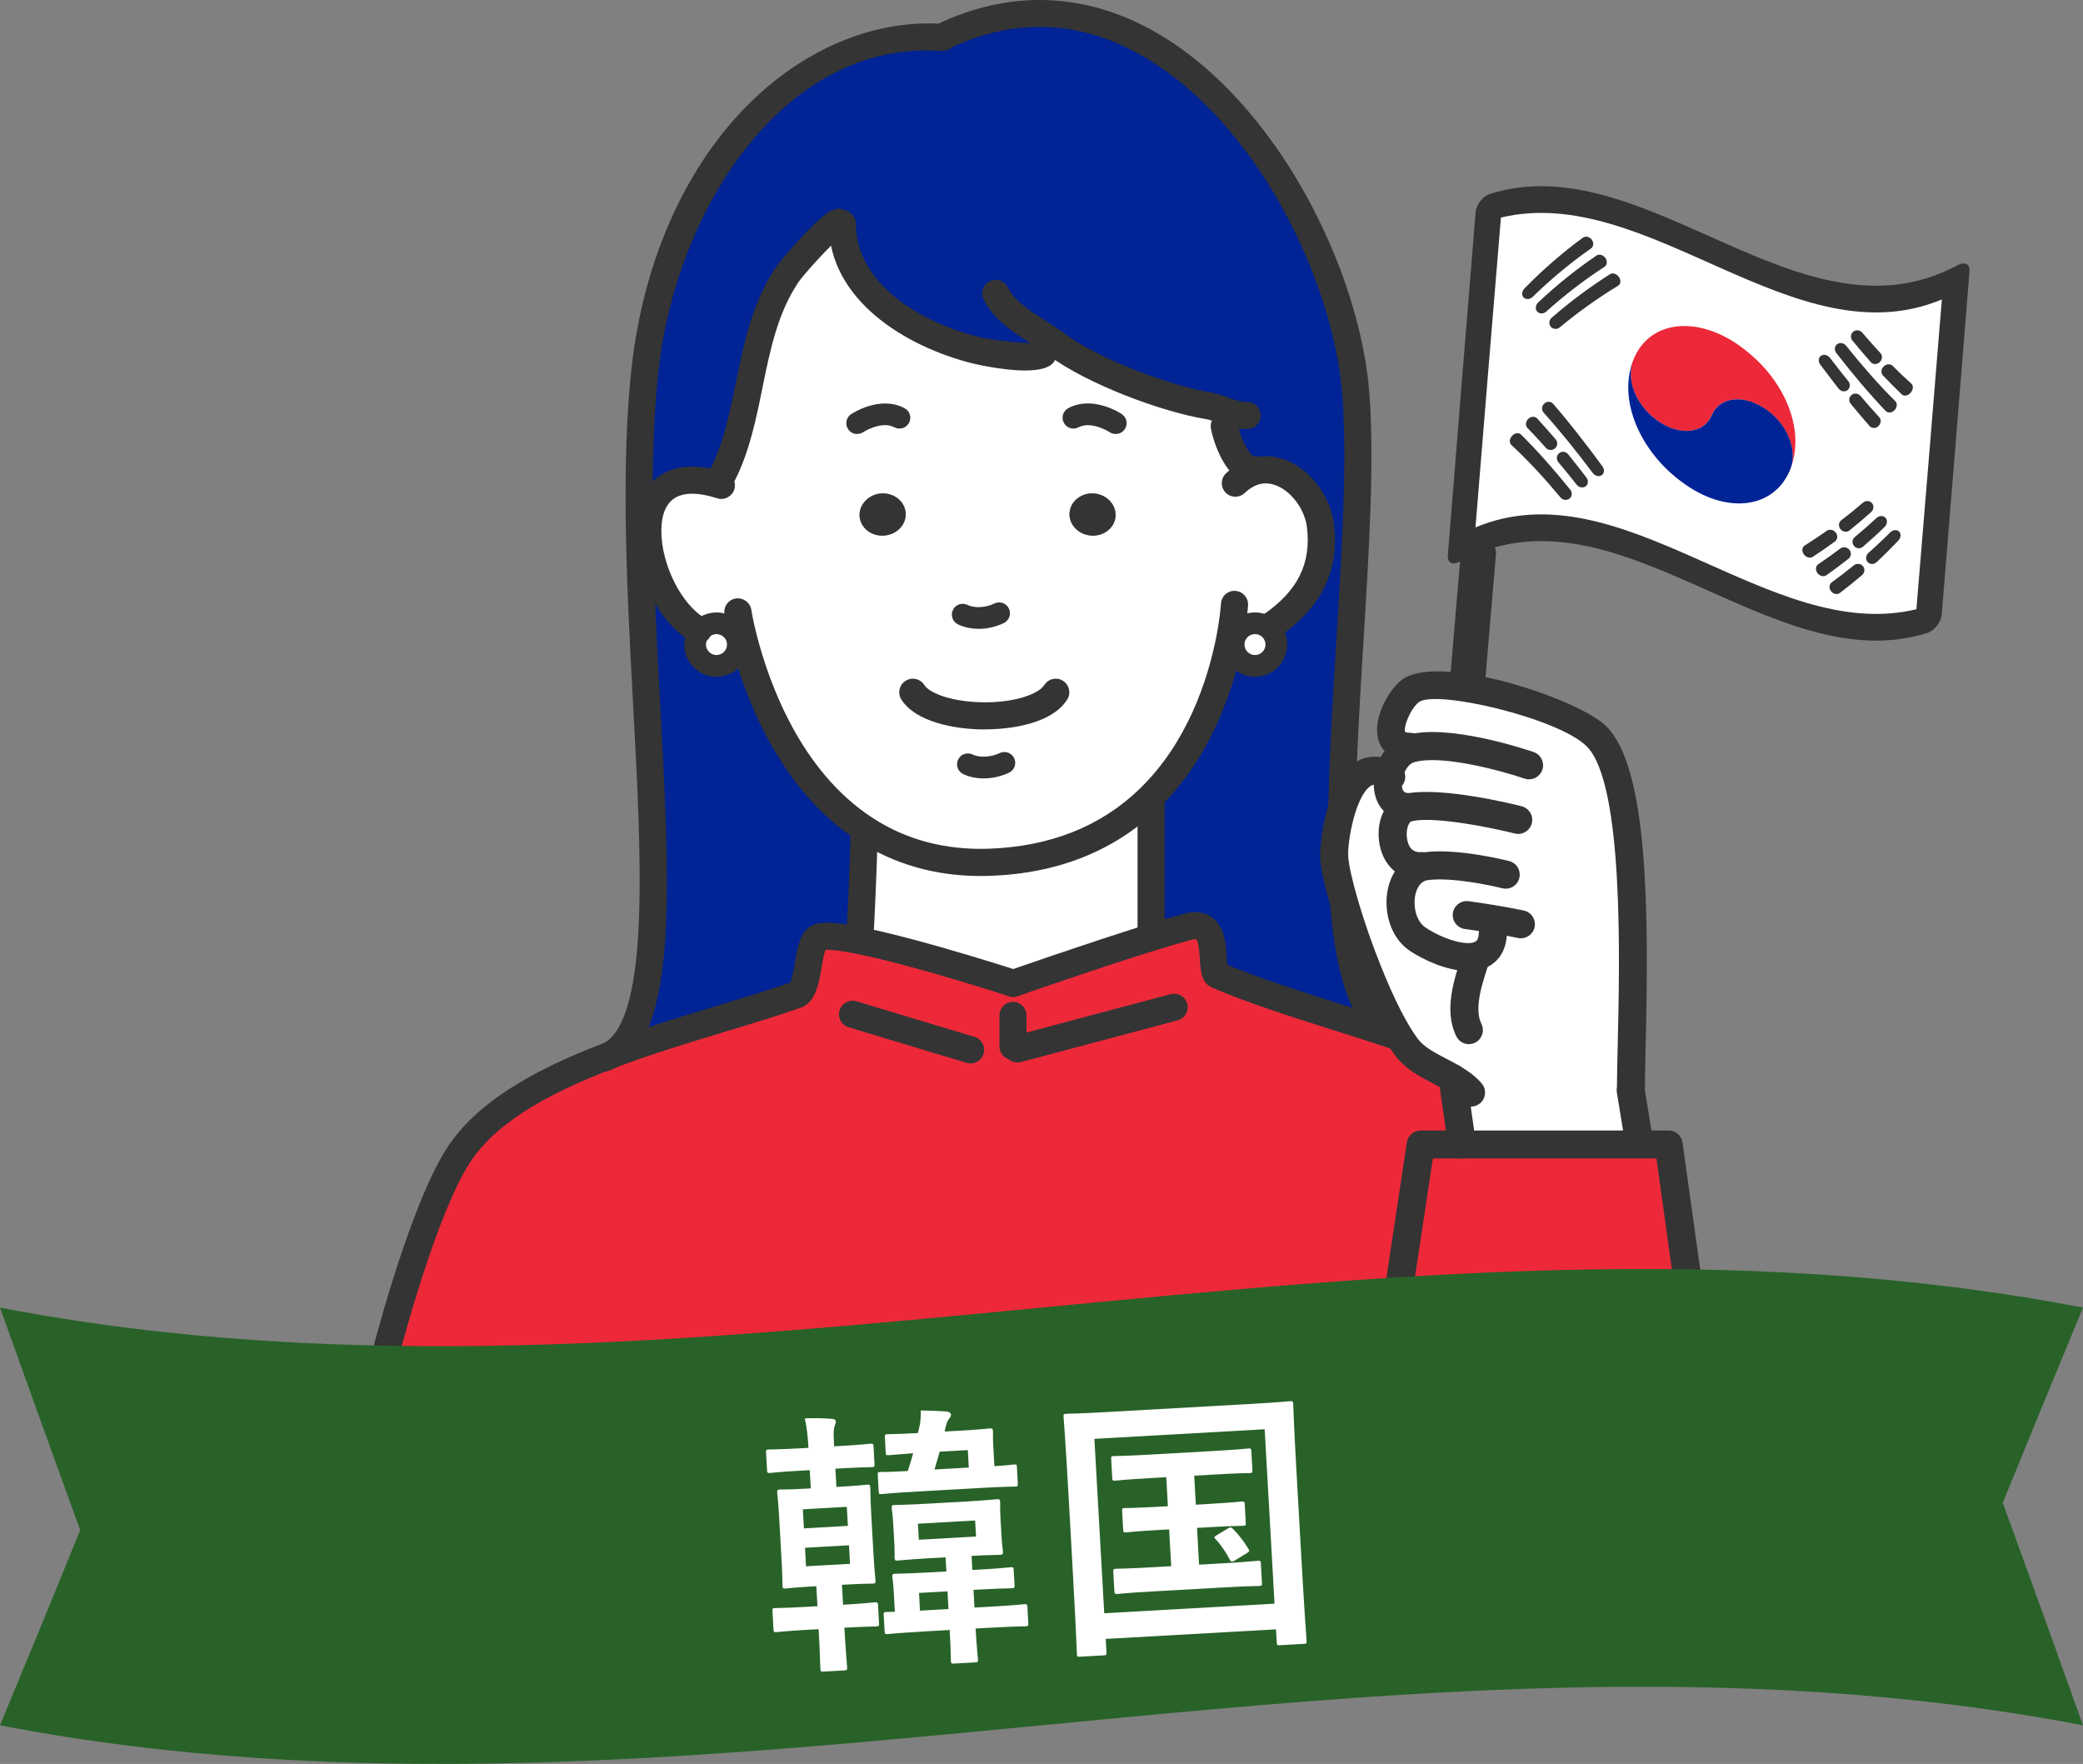 <?xml version="1.0" encoding="UTF-8"?>
<svg id="_レイヤー_2" data-name="レイヤー 2" xmlns="http://www.w3.org/2000/svg" viewBox="0 0 384.59 325.66">
  <rect x="0" y="0" width="384.59" height="325.66" fill="#808080" stroke="none"/>
  <defs>
    <style>
      .cls-1 {
        fill: #343434;
      }

      .cls-1, .cls-2, .cls-3, .cls-4, .cls-5, .cls-6 {
        stroke-width: 0px;
      }

      .cls-2 {
        fill: #286228;
      }

      .cls-3 {
        fill: #231815;
      }

      .cls-4 {
        fill: #fff;
      }

      .cls-5 {
        fill: #ed2939;
      }

      .cls-6 {
        fill: #002395;
      }
    </style>
  </defs>
  <g id="_デザイン2" data-name="デザイン2">
    <g>
      <rect class="cls-1" x="266.51" y="98.66" width="6.49" height="82.19" rx="3.24" ry="3.24" transform="translate(12.82 -22.37) rotate(4.86)"/>
      <g>
        <g>
          <g>
            <path class="cls-4" d="m127.76,88.65l5.73-1.16c5.65-11.3,4.43-25.65,11.8-36.73.96-1.44,6.97-8.25,9.1-9.52l1.14.08c0,12.78,13.58,20.58,24.64,23.34,1.5.38,11.76,1.9,12.32.78l1.14-2.87c.52.34,1.02.68,1.48,1.04,6.43,4.81,19.88,9.96,27.81,11.26,1.28.22,2.42.68,3.59,1.08l-.48,2.72c.9,4.43,3.53,8.5,5.41,8.05l.12.32c5.69-1.78,11.44,4.05,12.2,9.86,1.12,8.62-2.85,14.33-9.08,18.59l-1.44-.14c-.48-.2-1-.3-1.54-.3-1.9,0-3.51,1.34-3.87,3.15l-.82-.16c-1.5,7.55-5.31,20.18-14.95,29.45-6.65,6.41-16.07,11.22-29.41,11.68-9.38.32-16.93-2.16-23-6.13-14.19-9.28-20.18-26.65-22.36-35.14l-1.14.3c-.36-1.8-1.96-3.15-3.87-3.15-1.22,0-2.32.56-3.05,1.42l-.32-.18c-5.39-3.13-9.32-11.52-9.32-18.25,0-5.21,2.34-9.42,8.15-9.42Zm78.2,6.73c.2-2.12-1.54-4.05-3.89-4.27-2.34-.2-4.39,1.36-4.59,3.51-.2,2.12,1.54,4.05,3.89,4.25,2.34.22,4.39-1.34,4.59-3.49Zm-42.64,3.49c2.34-.2,4.09-2.12,3.89-4.25-.2-2.14-2.26-3.71-4.61-3.51-2.32.22-4.07,2.14-3.89,4.27.2,2.14,2.26,3.71,4.61,3.49Z"/>
            <path class="cls-4" d="m233.25,115.38c1.4.6,2.4,2,2.4,3.63,0,2.18-1.76,3.95-3.95,3.95s-3.95-1.76-3.95-3.95c0-.26.02-.54.08-.78.36-1.8,1.96-3.15,3.87-3.15.54,0,1.06.1,1.54.3Z"/>
            <path class="cls-4" d="m212.53,148.03v25.03c-11.12,3.45-25.51,8.5-25.51,8.5v-.04s-25.07-8.13-33.6-8.66l5.37-.34s.72-13.64.72-19.23l.14-.22c6.07,3.97,13.62,6.45,23,6.13,13.34-.46,22.76-5.27,29.41-11.68l.46.52Z"/>
            <path class="cls-1" d="m202.07,91.11c2.34.22,4.09,2.14,3.89,4.27-.2,2.14-2.24,3.71-4.59,3.49-2.34-.2-4.09-2.12-3.89-4.25.2-2.14,2.24-3.71,4.59-3.51Z"/>
            <path class="cls-1" d="m167.21,94.62c.2,2.12-1.54,4.05-3.89,4.25-2.34.22-4.41-1.34-4.61-3.49-.18-2.12,1.56-4.05,3.89-4.27,2.34-.2,4.41,1.36,4.61,3.51Z"/>
            <g>
              <path class="cls-5" d="m112.81,194.74s.04-.02.06-.02c11.8-4.45,24.6-7.69,34.1-11.04,2.66-.94,1.84-9.64,4.13-10.62.48-.2,1.26-.24,2.32-.2,8.54.52,33.6,8.66,33.6,8.66v.04s14.39-5.05,25.51-8.5c2.46-.76,4.77-1.44,6.71-1.96,6.57-1.76,3.75,8.17,5.57,8.96,8.86,3.79,19.68,6.87,30.09,10.3,15.57,5.11,30.25,10.98,36.27,21.18,4.33,7.33,8.58,24.04,12.38,38.61H71.14c3.83-14.43,9.02-30.15,13.72-37.19,5.45-8.11,16.19-13.76,27.95-18.21Z"/>
              <path class="cls-6" d="m154.39,41.24c-2.12,1.26-8.13,8.07-9.1,9.52-7.37,11.08-6.15,25.43-11.8,36.73l-5.73,1.16c-5.81,0-8.15,4.21-8.15,9.42l-1.54.04c-.18-10.48.02-20.64,1.02-29.81,4.35-39.87,30.52-63.17,54.94-61.37v-.14c40.97-19.7,73.83,32.8,76.32,66.14,2.6,34.86-10.2,102.21,4.81,116.69l-.24.74c-10.42-3.43-21.24-6.51-30.09-10.3-1.82-.78,1-10.72-5.57-8.96-1.94.52-4.25,1.2-6.71,1.96v-25.03l-.46-.52c9.64-9.28,13.44-21.9,14.95-29.45l.82.16c-.06.24-.08.52-.08.78,0,2.18,1.76,3.95,3.95,3.95s3.95-1.76,3.95-3.95c0-1.62-1-3.03-2.4-3.63l1.44.14c6.23-4.27,10.2-9.98,9.08-18.59-.76-5.81-6.51-11.64-12.2-9.86l-.12-.32c-1.88.44-4.51-3.63-5.41-8.05l.48-2.72c-1.16-.4-2.3-.86-3.59-1.08-7.93-1.3-21.38-6.45-27.81-11.26-.46-.36-.96-.7-1.48-1.04l-1.14,2.87c-.56,1.12-10.82-.4-12.32-.78-11.06-2.77-24.64-10.56-24.64-23.34l-1.14-.08Z"/>
              <path class="cls-6" d="m159.66,153.06l-.14.22c0,5.59-.72,19.23-.72,19.23l-5.37.34c-1.06-.04-1.84,0-2.32.2-2.28.98-1.46,9.68-4.13,10.62-9.5,3.35-22.3,6.59-34.1,11.04,12.94-7.87,5.93-54.7,5.19-96.62l1.54-.04c0,6.73,3.93,15.13,9.32,18.25l.32.18c-.56.68-.9,1.56-.9,2.5,0,2.18,1.76,3.95,3.95,3.95s3.95-1.76,3.95-3.95c0-.26-.02-.54-.08-.78l1.14-.3c2.18,8.5,8.17,25.87,22.36,35.14Z"/>
            </g>
            <path class="cls-4" d="m136.15,118.22c.06.24.08.52.08.78,0,2.18-1.76,3.95-3.95,3.95s-3.95-1.76-3.95-3.95c0-.94.34-1.82.9-2.5.72-.86,1.82-1.42,3.05-1.42,1.9,0,3.51,1.34,3.87,3.15Z"/>
          </g>
          <g>
            <path class="cls-1" d="m181.06,161.73c-8.44,0-16.09-2.21-22.77-6.57-14.65-9.58-20.96-27.05-23.42-36.62-.8-3.14-1.1-5.12-1.11-5.21-.2-1.37.74-2.64,2.11-2.84,1.35-.19,2.64.74,2.85,2.11,0,.02.28,1.84,1.01,4.69,2.28,8.86,8.07,25.02,21.31,33.67,6.23,4.08,13.5,6.01,21.54,5.73,11.27-.39,20.61-4.09,27.76-10.98,8.82-8.49,12.61-19.99,14.23-28.14.71-3.67.86-6.1.86-6.12.08-1.38,1.23-2.45,2.64-2.36,1.38.08,2.44,1.26,2.36,2.64,0,.11-.16,2.76-.94,6.81-1.76,8.86-5.91,21.39-15.67,30.78-8.07,7.78-18.53,11.95-31.07,12.38-.57.02-1.13.03-1.69.03Z"/>
            <path class="cls-1" d="m128.92,118.82c-.43,0-.86-.11-1.25-.34-6.61-3.83-10.57-13.39-10.57-20.42s4.09-11.92,10.66-11.92c1.87,0,3.96.36,6.19,1.08,1.32.42,2.04,1.83,1.62,3.15-.42,1.31-1.83,2.05-3.15,1.62-1.74-.56-3.31-.84-4.66-.84-3.75,0-5.65,2.33-5.65,6.91,0,6.18,3.7,13.55,8.07,16.09,1.2.69,1.6,2.22.91,3.42-.46.8-1.31,1.25-2.17,1.25Z"/>
            <path class="cls-1" d="m234.7,118.02c-.8,0-1.58-.38-2.07-1.09-.78-1.14-.49-2.7.65-3.48,6.34-4.34,8.88-9.49,8.01-16.21-.36-2.71-2.14-5.52-4.45-6.99-1.06-.68-2.71-1.36-4.52-.8-.86.28-1.69.79-2.51,1.57-1,.95-2.59.91-3.54-.1-.95-1-.91-2.59.1-3.54,1.36-1.29,2.85-2.2,4.44-2.71,2.86-.9,5.96-.42,8.73,1.35,3.54,2.26,6.18,6.41,6.72,10.57,1.13,8.67-2.19,15.53-10.14,20.99-.43.3-.93.44-1.41.44Z"/>
            <path class="cls-1" d="m180.69,116.09c-1.36,0-2.68-.27-3.81-.81-1-.48-1.42-1.68-.94-2.67.48-1,1.68-1.42,2.67-.94,1.32.64,3.37.54,4.98-.25,1-.49,2.19-.07,2.68.92.49.99.07,2.19-.92,2.68-1.46.71-3.1,1.08-4.67,1.08Z"/>
            <path class="cls-1" d="m181.61,143.71c-1.36,0-2.67-.27-3.78-.8-1-.48-1.41-1.68-.93-2.68.48-1,1.68-1.41,2.68-.93,1.29.62,3.34.51,5-.27,1-.47,2.2-.05,2.67.95.48,1,.05,2.2-.95,2.67-1.48.7-3.12,1.06-4.69,1.06Z"/>
            <path class="cls-1" d="m181.85,134.67h-.02c-5.75,0-12.81-1.45-15.4-5.51-.75-1.17-.41-2.71.76-3.46,1.17-.75,2.72-.41,3.46.76.99,1.55,5.25,3.19,11.19,3.2h.02c5.85,0,9.94-1.61,10.96-3.2.75-1.17,2.3-1.51,3.46-.76,1.16.75,1.5,2.3.76,3.46-3.27,5.1-12.42,5.5-15.18,5.5Z"/>
            <path class="cls-1" d="m231.16,89.28c-.67,0-1.49-.17-2.38-.75-2.61-1.67-4.49-5.9-5.19-9.35-.28-1.36.6-2.68,1.95-2.95,1.38-.28,2.68.6,2.95,1.95.64,3.12,2.13,5.48,2.87,6.05,1.15-.08,2.25.75,2.52,1.93.32,1.35-.52,2.69-1.87,3.01-.24.06-.53.1-.86.1Z"/>
            <path class="cls-1" d="m212.53,175.58c-1.38,0-2.5-1.1-2.5-2.48v-25.06c0-1.38,1.12-2.5,2.5-2.5s2.5,1.12,2.5,2.5v25.03c0,1.38-1.12,2.52-2.5,2.52Z"/>
            <path class="cls-1" d="m158.8,175.02s-.09,0-.13,0c-1.38-.07-2.44-1.25-2.37-2.63,0-.14.72-13.64.72-19.1,0-1.38,1.12-2.5,2.5-2.5s2.5,1.12,2.5,2.5c0,5.59-.69,18.81-.72,19.37-.07,1.34-1.18,2.37-2.5,2.37Z"/>
            <path class="cls-1" d="m231.71,124.95c-3.28,0-5.95-2.67-5.95-5.95,0-.47.05-.9.14-1.27.53-2.66,2.98-4.66,5.81-4.66.82,0,1.59.15,2.32.46h.01c2.2.95,3.62,3.09,3.62,5.47,0,3.28-2.67,5.95-5.95,5.95Zm0-7.88c-.92,0-1.72.65-1.9,1.53-.02.1-.04.18-.04.39,0,1.07.87,1.94,1.94,1.94s1.94-.87,1.94-1.94c0-.76-.48-1.48-1.18-1.78-.23-.1-.48-.14-.76-.14Z"/>
            <path class="cls-1" d="m132.29,124.95c-3.28,0-5.95-2.67-5.95-5.95,0-1.37.48-2.72,1.36-3.78,1.15-1.37,2.82-2.15,4.59-2.15,2.81,0,5.25,1.98,5.82,4.71.08.36.13.77.13,1.22,0,3.28-2.67,5.95-5.95,5.95Zm0-7.88c-.58,0-1.13.26-1.51.7-.28.34-.43.77-.43,1.22,0,1.07.87,1.94,1.94,1.94s1.94-.87,1.94-1.94c0-.21-.02-.29-.02-.29,0-.02-.02-.08-.02-.1-.18-.89-.98-1.53-1.9-1.53Z"/>
            <path class="cls-1" d="m206,80.13c-.38,0-.77-.11-1.11-.34h0s-3.37-2.16-5.76-.9c-.98.52-2.19.15-2.71-.83-.52-.98-.15-2.19.83-2.71,4.56-2.42,9.66.96,9.88,1.11.92.62,1.16,1.86.54,2.78-.39.57-1.02.88-1.66.88Z"/>
            <path class="cls-1" d="m158.26,80.13c-.65,0-1.28-.31-1.67-.89-.61-.92-.37-2.16.54-2.77.22-.14,5.34-3.53,9.88-1.11.98.52,1.35,1.74.82,2.71-.52.98-1.74,1.34-2.71.82-2.37-1.27-5.73.88-5.76.9-.34.23-.72.33-1.11.33Z"/>
            <path class="cls-1" d="m303.56,252.64c-1.11,0-2.13-.75-2.42-1.87l-.52-1.99c-3.58-13.72-7.64-29.28-11.6-35.98-5.81-9.87-21.06-15.53-34.89-20.07-2.71-.89-5.45-1.76-8.18-2.62-7.95-2.52-15.47-4.91-22.12-7.75-2.04-.87-2.18-3.13-2.31-5.3-.06-.97-.2-3.24-.67-3.65,0,0-.03-.01-.17-.01-.15,0-.4.02-.79.13-1.92.52-4.19,1.19-6.62,1.94-10.95,3.39-25.27,8.42-25.42,8.47-1.3.45-2.73-.23-3.19-1.53-.46-1.31.23-2.74,1.53-3.19.14-.05,14.56-5.1,25.59-8.53,2.5-.77,4.83-1.46,6.81-1.99,2.06-.55,3.8-.33,5.18.66,2.39,1.72,2.59,5.01,2.74,7.41.03.41.06.95.1,1.35,6.24,2.6,13.34,4.85,20.85,7.23,2.74.87,5.5,1.74,8.23,2.64,14.7,4.82,30.94,10.92,37.64,22.29,4.31,7.3,8.28,22.53,12.13,37.26l.52,1.99c.35,1.34-.45,2.71-1.79,3.06-.21.06-.43.08-.64.08Z"/>
            <path class="cls-1" d="m71.14,252.64c-.21,0-.43-.03-.64-.08-1.34-.35-2.13-1.73-1.78-3.06,2.23-8.43,8.08-29,14.06-37.94,5-7.45,14.26-13.53,29.15-19.16,1.29-.5,2.74.16,3.23,1.46.49,1.29-.16,2.74-1.46,3.23-13.87,5.24-22.37,10.73-26.76,17.27-3.86,5.76-8.86,19.38-13.38,36.43-.3,1.12-1.31,1.86-2.42,1.86Z"/>
            <path class="cls-1" d="m112.87,197.22c-1.01,0-1.97-.62-2.34-1.62-.49-1.29.17-2.74,1.46-3.23,6.89-2.6,13.94-4.74,20.77-6.8,4.74-1.44,9.21-2.79,13.11-4.16.37-.66.7-2.58.9-3.75.52-3.03,1-5.89,3.35-6.9.83-.35,1.83-.46,3.41-.4,8.81.54,33.25,8.44,34.28,8.78,1.31.43,2.04,1.84,1.61,3.16-.43,1.31-1.85,2.03-3.16,1.61-.25-.08-24.86-8.04-32.98-8.54-.41-.02-.7-.01-.89,0-.27.72-.52,2.2-.68,3.14-.55,3.23-1.12,6.56-3.89,7.54-4.07,1.43-8.7,2.84-13.6,4.32-6.74,2.04-13.72,4.16-20.46,6.7-.29.11-.59.16-.88.16Z"/>
            <path class="cls-1" d="m187.03,195.68c-1.38,0-2.5-1.12-2.5-2.5v-5.71c0-1.38,1.12-2.5,2.5-2.5s2.5,1.12,2.5,2.5v5.71c0,1.38-1.12,2.5-2.5,2.5Z"/>
            <path class="cls-1" d="m189.26,68.4c-4.35,0-9.62-1.29-9.7-1.31-12.24-3.06-26.53-11.64-26.53-25.77,0-1.38,1.12-2.5,2.5-2.5s2.5,1.12,2.5,2.5c0,11.24,12.25,18.29,22.75,20.91,1.56.4,8.45,1.31,10.38,1.09.72-.45,1.65-.53,2.46-.12,1.24.62,1.74,2.12,1.12,3.36-.7,1.39-2.93,1.84-5.47,1.84Zm1-4.08s0,0,0,0c0,0,0,0,0,0Z"/>
            <path class="cls-1" d="m230.27,79.23c-1.84,0-3.36-.46-4.6-.91l-.64-.23c-.87-.31-1.69-.6-2.51-.74-8-1.31-21.84-6.45-28.89-11.72-.45-.35-.9-.65-1.36-.96-.65-.44-1.3-.85-1.96-1.27-3.18-2.02-6.78-4.3-8.7-8.11-.62-1.24-.12-2.74,1.11-3.36,1.24-.62,2.74-.12,3.36,1.11,1.29,2.57,4.02,4.3,6.9,6.13.7.44,1.39.88,2.05,1.33.56.37,1.11.75,1.63,1.15,6.14,4.59,19.4,9.57,26.68,10.76,1.27.22,2.39.61,3.37.96l.63.22c.91.33,1.87.62,2.93.62,1.38,0,2.5,1.12,2.5,2.5s-1.12,2.5-2.5,2.5Z"/>
            <path class="cls-1" d="m133.49,89.99c-.38,0-.76-.08-1.12-.26-1.24-.62-1.74-2.12-1.12-3.36,2.38-4.76,3.47-10.12,4.63-15.8,1.47-7.21,2.98-14.66,7.33-21.19.92-1.38,7.18-8.67,9.9-10.28,1.35-.87,2.48-.54,3.03-.26,1.23.63,1.72,2.13,1.1,3.37-.36.72-1.03,1.18-1.76,1.32-1.94,1.4-7.17,7.22-8.11,8.63-3.8,5.72-5.16,12.37-6.59,19.41-1.17,5.75-2.38,11.7-5.05,17.04-.44.88-1.32,1.39-2.24,1.39Zm22.26-46.64l-.03.02.03-.02Z"/>
            <path class="cls-1" d="m111.69,197.8c-.98,0-1.91-.58-2.31-1.53-.54-1.27.06-2.74,1.34-3.28.27-.11.54-.24.8-.39.06-.04.13-.07.19-.1,8.25-5.35,6.7-34.33,5.19-62.37-.57-10.51-1.15-21.38-1.34-31.98-.21-11.98.13-21.84,1.04-30.13,2.08-19.1,9.41-36.07,20.62-47.77,10.55-11.02,24.05-16.78,36.99-15.82,1.38.1,2.42,1.3,2.31,2.68-.1,1.38-1.27,2.41-2.68,2.31-28.46-2.16-48.91,28.42-52.27,59.14-.88,8.08-1.21,17.73-1.01,29.5.19,10.51.77,21.33,1.33,31.8,1.81,33.71,3.24,60.33-7.72,67-.08.05-.16.09-.24.13-.41.24-.84.44-1.27.62-.32.13-.65.2-.97.2Z"/>
            <path class="cls-1" d="m255.15,192.11c-.63,0-1.25-.23-1.74-.7-10.54-10.17-8.66-40.84-6.67-73.31,1.04-16.89,2.01-32.85,1.11-45-1.59-21.28-15.78-50.55-36.8-62.7-11.68-6.75-23.77-7.21-35.94-1.37-1.25.6-2.74.07-3.34-1.17-.6-1.25-.07-2.74,1.17-3.34,13.56-6.51,27.6-5.98,40.62,1.54,22.45,12.98,37.6,44.09,39.28,66.67.93,12.48-.05,28.6-1.1,45.67-1.75,28.51-3.72,60.83,5.15,69.4,1,.96,1.02,2.55.06,3.54-.49.51-1.15.77-1.8.77Z"/>
            <path class="cls-1" d="m187.85,196.16c-1.11,0-2.12-.74-2.42-1.86-.36-1.34.44-2.71,1.78-3.06l28.93-7.7c1.33-.35,2.71.44,3.06,1.78.36,1.34-.44,2.71-1.78,3.06l-28.93,7.7c-.22.06-.43.08-.65.08Z"/>
            <path class="cls-1" d="m179.21,196.34c-.24,0-.48-.03-.72-.11l-21.8-6.57c-1.32-.4-2.08-1.8-1.68-3.12.4-1.32,1.79-2.07,3.12-1.68l21.8,6.57c1.32.4,2.08,1.8,1.68,3.12-.33,1.08-1.32,1.78-2.4,1.78Z"/>
          </g>
        </g>
        <g>
          <path class="cls-4" d="m256.89,143.53c-7.67-4.62-10.36,11.29-10.07,15.31.27,3.67,2.9,12.72,6.28,21.07,2.22,5.53,4.74,10.75,7.11,13.88,1.95,2.59,5.49,3.94,8.47,5.66l1.72,12.24h32.71s0-.46,0-.46l-1.55-9.53.04-.58c0-12.6,2.67-55.75-6.34-64.77-4.66-4.66-29.28-12.47-34.46-8.33-2.8,2.24-6.24,10.26,0,10.26l.1.35c-.19.04-.37.12-.56.19-1.7.66-2.98,2.65-3.46,4.7Z"/>
          <polygon class="cls-5" points="256.49 253.49 256.49 253.8 314.38 253.8 314.38 253.49 308.56 211.7 303.11 211.7 270.39 211.7 262.79 211.7 256.49 253.49"/>
          <path class="cls-1" d="m256.02,255.67c1.26,0,2.36-.92,2.56-2.2l5.97-39.59h41.28s5.51,39.56,5.51,39.56c.2,1.42,1.51,2.4,2.92,2.21,1.42-.2,2.41-1.51,2.21-2.92l-5.82-41.79c-.18-1.28-1.27-2.23-2.57-2.23h-45.77c-1.28,0-2.37.94-2.56,2.2l-6.3,41.79c-.21,1.41.76,2.73,2.17,2.95.13.02.26.03.39.03Z"/>
          <path class="cls-1" d="m301.12,203.31c1.43,0,2.59-1.16,2.59-2.59,0-1.9.06-4.5.13-7.58.58-24.48.54-51.24-7.23-59.02-5.16-5.16-31.3-13.8-37.9-8.52-2.57,2.06-5.46,7.47-4.13,11.27.38,1.08,1.7,3.6,5.75,3.6,1.43,0,2.59-1.16,2.59-2.59,0-1.43-1.16-2.59-2.59-2.59-.67,0-.88-.14-.88-.14-.4-.74.85-4.18,2.5-5.5,3-2.41,25.78,2.91,31.01,8.14,6.86,6.86,6.09,39.53,5.72,55.23-.07,3.13-.14,5.77-.14,7.7,0,1.43,1.16,2.59,2.59,2.59Z"/>
          <path class="cls-1" d="m260.33,151.62c1.43,0,2.59-1.16,2.59-2.59,0-1.43-1.16-2.59-2.59-2.59-.59,0-.99-.13-1.19-.37-.28-.36-.46-1.23-.2-2.38.35-1.51,1.23-2.6,1.87-2.86l.25-.09c5.02-1.54,16.43,1.65,20.41,3,1.36.47,2.82-.26,3.29-1.61.46-1.35-.26-2.82-1.61-3.29-1.62-.55-16.01-5.33-23.4-3.11-.2.05-.4.12-.6.19-.01,0-.21.07-.22.08-2.86,1.11-4.48,4.11-5.04,6.53-.58,2.62-.14,5.08,1.21,6.77.85,1.05,2.44,2.31,5.23,2.31Z"/>
          <path class="cls-1" d="m262.24,162.51c.18,0,.36,0,.54-.02,1.43-.09,2.51-1.32,2.43-2.74-.09-1.43-1.28-2.47-2.74-2.43-1.96.17-2.55-1.38-2.71-2.66-.21-1.65.42-2.96.85-3.05.08-.01.2-.03.34-.06,4.55-.82,15.07,1.41,18.72,2.33,1.39.35,2.79-.49,3.15-1.88.35-1.39-.49-2.79-1.88-3.15-1.45-.37-14.41-3.57-21.06-2.38-.14.02-.25.04-.39.07-3.29.65-5.43,4.43-4.87,8.77.56,4.36,3.6,7.19,7.63,7.19Z"/>
          <path class="cls-1" d="m280.8,173.23c1.19,0,2.26-.82,2.53-2.03.31-1.4-.57-2.78-1.97-3.09-.16-.04-4.02-.88-10.19-1.73-1.43-.19-2.73.8-2.92,2.21-.2,1.42.79,2.72,2.21,2.92,5.94.82,9.75,1.65,9.78,1.66.19.04.38.06.56.06Z"/>
          <path class="cls-1" d="m271.07,179.27c1.47,0,2.87-.3,4.08-1.03,1.66-1.02,3.53-3.21,2.98-7.88-.17-1.42-1.45-2.44-2.87-2.27-1.42.17-2.44,1.45-2.27,2.87.08.71.2,2.41-.54,2.86-1.47.9-5.88-.33-9.25-2.58-1.79-1.19-2.35-4.07-1.85-6.16.21-.89.8-2.42,2.32-2.6,4.25-.55,11.32.91,13.69,1.51,1.38.35,2.8-.48,3.15-1.87.35-1.39-.48-2.8-1.87-3.15-.39-.1-9.53-2.42-15.62-1.63-3.32.41-5.84,2.85-6.72,6.55-.92,3.86.17,9.1,4.01,11.66,2.32,1.55,6.78,3.72,10.75,3.72Z"/>
          <path class="cls-1" d="m271.2,192.77c.39,0,.78-.09,1.15-.27,1.28-.64,1.8-2.19,1.17-3.47-1.41-2.83.14-7.48,1.27-10.87l.22-.65c.45-1.36-.29-2.82-1.65-3.27-1.36-.44-2.82.29-3.27,1.65l-.21.64c-1.41,4.25-3.35,10.07-.99,14.81.45.91,1.37,1.44,2.32,1.44Z"/>
          <path class="cls-1" d="m271.6,204.3c.59,0,1.18-.2,1.67-.61,1.09-.92,1.23-2.56.31-3.65-.97-1.15-2.26-2.17-4.06-3.24-.77-.45-1.56-.86-2.36-1.27-2.18-1.14-4.24-2.21-5.36-3.7-1.99-2.64-4.39-7.35-6.77-13.29-3.48-8.6-5.87-17.23-6.1-20.3-.21-2.94,1.4-11.45,4.18-13.16.27-.16.76-.47,1.97.26.11.06.22.12.34.17,1.17.83,2.74.54,3.57-.63.83-1.17.51-2.8-.66-3.63-.2-.14-.43-.29-.71-.43-2.47-1.44-5.03-1.5-7.22-.16-5.62,3.45-6.84,15.25-6.64,17.95.3,4.1,3.08,13.49,6.46,21.86,1.8,4.48,4.55,10.64,7.44,14.47,1.82,2.43,4.51,3.83,7.1,5.18.73.38,1.45.76,2.15,1.16,1.27.74,2.14,1.41,2.71,2.1.51.61,1.24.92,1.98.92Z"/>
          <path class="cls-1" d="m269.92,213.88c.12,0,.24,0,.36-.02,1.42-.2,2.4-1.51,2.2-2.93l-1.72-12.25c-.2-1.42-1.49-2.39-2.92-2.21-1.42.2-2.4,1.51-2.2,2.93l1.72,12.25c.18,1.29,1.29,2.23,2.56,2.23Z"/>
          <path class="cls-1" d="m302.63,213.42c.14,0,.28-.01.42-.03,1.41-.23,2.37-1.56,2.14-2.97l-1.55-9.53c-.23-1.41-1.56-2.38-2.97-2.14-1.41.23-2.37,1.56-2.14,2.97l1.55,9.53c.21,1.27,1.31,2.17,2.55,2.17Z"/>
        </g>
      </g>
      <g>
        <path class="cls-4" d="m356.07,114.32c-28.77,9.29-57.54-28.44-86.3-13.23,1.71-21.1,3.41-42.01,5.12-62.76,28.77-9.29,57.54,28.45,86.3,13.23-1.71,21.1-3.41,42.01-5.12,62.76Z"/>
        <path class="cls-1" d="m356.07,116.77c-.07.03-.14.05-.21.08-28.77,9.06-57.54-28.65-86.3-13.18-.65.35-1.25.44-1.67.24-.42-.2-.62-.7-.57-1.39,1.71-21.28,3.41-42.37,5.12-63.28.05-.68.36-1.43.86-2.09.5-.65,1.14-1.14,1.79-1.35,28.77-9.06,57.54,28.66,86.3,13.18.65-.35,1.25-.44,1.67-.24.42.2.62.7.57,1.39-1.71,21.28-3.41,42.37-5.12,63.28-.11,1.33-1.18,2.85-2.44,3.36Zm-83.65-19.4c27.14-11.37,54.27,21.64,81.41,15.11,1.57-18.93,3.14-37.99,4.7-57.2-27.14,11.37-54.27-21.64-81.41-15.11-1.57,18.93-3.14,37.99-4.7,57.2Z"/>
        <g>
          <path class="cls-3" d="m330.5,86.74s.03-.07.04-.11c-.03.06-.05.13-.08.19.01-.03.02-.05.03-.08Z"/>
          <path class="cls-4" d="m301.45,66.77c.05-.13.09-.25.15-.38-.05.12-.1.25-.15.38Z"/>
          <path class="cls-5" d="m321.53,64.08c-7.98-5.88-16.89-5.07-19.91,2.23-.01.03-.02.05-.03.08-.05.12-.1.25-.15.38-.1.29-.18.58-.24.9-.77,4,2.01,8.69,6.2,10.86,3.68,1.89,7.23,1.15,8.56-1.72.04-.1.08-.2.13-.29,1.33-2.88,4.88-3.62,8.56-1.76,4.2,2.12,6.97,6.76,6.2,10.78-.07.37-.17.71-.29,1.04,2.88-7.28-1.13-16.76-9.04-22.48Z"/>
          <path class="cls-4" d="m330.57,86.56s-.02.05-.03.07c0-.02.02-.05.03-.07Z"/>
          <path class="cls-4" d="m330.47,86.82c-.03.08-.07.16-.11.24.04-.08.08-.16.11-.24Z"/>
          <path class="cls-6" d="m330.55,86.63s.02-.04.03-.07c.12-.33.22-.67.29-1.04.77-4.02-2.01-8.66-6.2-10.78-3.68-1.86-7.23-1.11-8.56,1.76-.04.1-.08.2-.13.29-1.33,2.88-4.88,3.62-8.56,1.72-4.2-2.16-6.97-6.85-6.2-10.86.06-.31.15-.62.24-.9-2.68,7.2,1.33,16.6,9.15,22.3,7.86,5.84,16.62,5.06,19.77-2.02.04-.08.07-.16.11-.24.03-.06.05-.12.08-.19Z"/>
          <path class="cls-4" d="m316.1,76.51c-.04.1-.08.19-.13.29.05-.1.09-.19.13-.29Z"/>
        </g>
        <path class="cls-1" d="m282.21,55.19c-.33.05-.66-.03-.89-.26-.42-.42-.35-1.17.14-1.67,3.59-3.67,7.18-6.73,10.78-9.37.49-.36,1.23-.21,1.65.35.42.55.35,1.28-.14,1.63-3.59,2.52-7.18,5.44-10.78,8.95-.22.21-.49.34-.75.38Z"/>
        <path class="cls-1" d="m284.72,57.86c-.33.03-.66-.08-.89-.33-.41-.45-.35-1.19.14-1.66,3.59-3.4,7.18-6.23,10.78-8.68.49-.34,1.23-.15,1.65.43.42.57.35,1.3-.14,1.62-3.59,2.35-7.19,5.05-10.78,8.29-.22.19-.49.31-.75.33Z"/>
        <path class="cls-1" d="m287.22,60.72c-.33,0-.66-.13-.89-.39-.42-.48-.35-1.22.14-1.65,3.59-3.14,7.18-5.76,10.78-8.05.49-.32,1.23-.09,1.65.5.42.59.35,1.31-.14,1.61-3.59,2.2-7.18,4.7-10.78,7.7-.22.19-.49.27-.75.28Z"/>
        <g>
          <path class="cls-1" d="m352,73c-.33.09-.66.03-.89-.2-1.15-1.1-2.3-2.27-3.46-3.49-.41-.45-.35-1.19.14-1.66.5-.48,1.23-.53,1.65-.11,1.15,1.16,2.3,2.26,3.46,3.29.42.37.35,1.13-.14,1.69-.22.25-.49.41-.75.48Z"/>
          <path class="cls-1" d="m346.3,67.21c-.33.03-.66-.09-.89-.35-1.13-1.28-2.26-2.6-3.39-3.98-.42-.51-.35-1.24.14-1.64.49-.4,1.23-.33,1.65.15,1.13,1.32,2.26,2.6,3.39,3.81.42.45.35,1.19-.14,1.66-.22.21-.49.32-.75.35Z"/>
        </g>
        <path class="cls-1" d="m349.03,76.14c-.33.06-.66-.04-.89-.28-3.03-3.18-6.06-6.78-9.09-10.68-.42-.54-.35-1.27.14-1.63.49-.37,1.23-.25,1.65.27,3.03,3.78,6.06,7.23,9.09,10.24.42.41.35,1.16-.14,1.67-.22.23-.49.37-.75.41Z"/>
        <path class="cls-1" d="m289.02,92.29c-.33-.01-.66-.16-.89-.44-3.03-3.63-6.06-6.91-9.09-9.71-.42-.38-.35-1.14.14-1.68.49-.54,1.23-.65,1.65-.23,3.03,2.99,6.06,6.42,9.09,10.18.42.52.36,1.25-.14,1.64-.22.17-.49.25-.75.24Z"/>
        <path class="cls-1" d="m286.34,83.08c-.33.01-.66-.11-.89-.37-1.14-1.29-2.29-2.52-3.43-3.7-.42-.42-.35-1.17.14-1.67.49-.5,1.23-.53,1.65-.08,1.14,1.24,2.29,2.53,3.43,3.87.42.49.35,1.23-.14,1.65-.22.19-.49.28-.75.29Z"/>
        <path class="cls-1" d="m292,89.99c-.33-.03-.66-.21-.89-.5-1.13-1.43-2.26-2.83-3.39-4.17-.42-.49-.35-1.23.14-1.65.49-.41,1.23-.33,1.65.18,1.13,1.39,2.26,2.83,3.39,4.31.42.55.35,1.28-.14,1.63-.22.16-.49.22-.75.19Z"/>
        <path class="cls-1" d="m294.97,87.88c-.33-.05-.66-.25-.89-.55-3.03-4.04-6.06-7.8-9.09-11.17-.42-.46-.35-1.2.14-1.66.49-.45,1.23-.42,1.65.06,3.03,3.52,6.06,7.41,9.09,11.55.41.57.35,1.3-.14,1.62-.22.15-.49.19-.75.15Z"/>
        <g>
          <path class="cls-1" d="m346.06,79c-.33.03-.66-.1-.89-.36-1.15-1.31-2.3-2.67-3.46-4.08-.42-.51-.35-1.24.14-1.64.49-.4,1.23-.32,1.65.17,1.15,1.36,2.3,2.67,3.46,3.92.42.45.35,1.19-.14,1.66-.22.21-.49.32-.75.34Z"/>
          <path class="cls-1" d="m340.36,72.24c-.33-.02-.66-.19-.89-.49-1.13-1.44-2.26-2.93-3.39-4.45-.42-.56-.35-1.29.14-1.62.49-.33,1.23-.17,1.65.38,1.13,1.48,2.26,2.93,3.39,4.32.42.51.35,1.25-.14,1.64-.22.17-.49.25-.75.23Z"/>
        </g>
        <g>
          <path class="cls-1" d="m333.94,102.94c-.33-.07-.66-.28-.89-.6-.42-.58-.35-1.31.14-1.62,1.37-.86,2.73-1.76,4.1-2.73.49-.35,1.23-.2,1.65.34.42.54.35,1.27-.14,1.63-1.37,1.01-2.73,1.95-4.1,2.84-.22.14-.49.18-.75.13Z"/>
          <path class="cls-1" d="m340.7,98.17c-.33-.02-.66-.19-.89-.48-.42-.53-.35-1.26.14-1.64,1.34-1.02,2.68-2.1,4.02-3.25.49-.43,1.23-.39,1.65.07.42.46.35,1.21-.14,1.66-1.34,1.21-2.68,2.34-4.02,3.41-.22.18-.49.25-.75.23Z"/>
        </g>
        <g>
          <path class="cls-1" d="m336.45,106.36c-.33-.05-.66-.25-.89-.56-.42-.56-.35-1.29.14-1.62,1.37-.92,2.73-1.89,4.1-2.93.5-.37,1.23-.26,1.65.25.42.51.35,1.25-.14,1.64-1.37,1.08-2.73,2.1-4.1,3.06-.22.16-.49.21-.75.16Z"/>
          <path class="cls-1" d="m343.2,101.22c-.33,0-.66-.15-.89-.43-.42-.5-.35-1.24.14-1.64,1.34-1.1,2.68-2.27,4.02-3.52.49-.46,1.23-.48,1.65-.04.42.44.35,1.18-.14,1.67-1.34,1.31-2.68,2.53-4.02,3.68-.22.19-.49.28-.75.28Z"/>
        </g>
        <g>
          <path class="cls-1" d="m338.95,109.66c-.33-.03-.66-.21-.89-.52-.42-.55-.35-1.27.14-1.63,1.37-.99,2.73-2.04,4.1-3.15.49-.4,1.23-.34,1.65.15.42.48.36,1.23-.14,1.65-1.37,1.17-2.73,2.27-4.1,3.3-.22.17-.49.23-.75.2Z"/>
          <path class="cls-1" d="m345.71,104.12c-.33.02-.66-.1-.89-.37-.42-.48-.35-1.22.14-1.65,1.34-1.19,2.68-2.45,4.02-3.8.49-.49,1.23-.57,1.65-.17.42.4.35,1.15-.14,1.68-1.34,1.41-2.68,2.74-4.02,3.98-.22.2-.49.32-.75.33Z"/>
        </g>
      </g>
    </g>
    <g>
      <path class="cls-2" d="m384.59,318.53c-128.2-24.68-256.4,24.68-384.59,0,4.94-11.9,9.88-23.91,14.81-36.03-4.94-13.59-9.88-27.28-14.81-41.09,128.2,24.68,256.4-24.68,384.59,0-4.94,11.9-9.88,23.91-14.81,36.03,4.94,13.59,9.88,27.28,14.81,41.09Z"/>
      <g>
        <path class="cls-4" d="m150.93,296.52l-.21-3.67-.61.03c-3.52.2-4.74.37-5.05.39-.51.03-.56-.02-.59-.48-.02-.36,0-1.69-.17-4.8l-.43-7.66c-.17-3.06-.35-4.38-.37-4.69-.03-.56.02-.62.53-.64.31-.02,1.54.02,5.06-.18l.61-.03-.19-3.37-1.73.1c-3.98.22-5.3.4-5.61.42-.46.03-.51-.02-.55-.58l-.18-3.21c-.03-.46.02-.51.48-.54.31-.02,1.64,0,5.62-.21l1.73-.1c-.13-2.3-.31-3.77-.67-5.44,1.94-.06,3.43-.04,4.87.08.56.02.83.16.85.46.01.25-.07.52-.21.88-.18.47-.25,1.09-.14,2.98l.04.76,1.07-.06c3.98-.22,5.3-.4,5.61-.42.51-.03.56.02.59.48l.18,3.21c.03.56-.02.62-.53.64-.31.02-1.64,0-5.62.22l-1.07.06.19,3.37.56-.03c3.57-.2,4.74-.37,5.1-.39.51-.03.56.02.6.58.02.31,0,1.64.16,4.7l.43,7.66c.18,3.11.35,4.43.37,4.79.03.46-.02.51-.53.54-.36.02-1.54-.02-5.11.19l-.56.03.21,3.67h.15c4.03-.24,5.35-.41,5.66-.43.56-.03.62.02.64.53l.19,3.32c.03.51-.02.56-.58.6-.31.02-1.64,0-5.67.22h-.15c.26,4.6.5,7.05.51,7.3.03.51-.02.56-.58.6l-3.78.21c-.51.03-.56-.02-.59-.53-.02-.31-.05-2.71-.31-7.3l-2.09.12c-4.08.23-5.4.41-5.66.42-.51.03-.56-.02-.59-.53l-.19-3.32c-.03-.51.02-.56.53-.59.26-.01,1.59.01,5.67-.22l2.09-.12Zm-2.5-14.35l8.12-.46-.2-3.52-8.12.46.2,3.52Zm8.32,3.12l-8.12.46.19,3.42,8.12-.46-.19-3.42Zm12.55-9.92c-4.64.26-6.22.45-6.53.47-.46.03-.51-.02-.54-.58l-.16-2.91c-.03-.51.02-.56.48-.59.25-.01,1.59.01,5.06-.18.39-1.2.69-2.24.99-3.28-3.11.23-4.23.34-4.48.36-.51.03-.56-.02-.59-.53l-.15-2.71c-.03-.56.02-.62.53-.64.31-.02,1.59.01,5.57-.21.08-.36.21-.78.29-1.24.2-.93.25-1.86.24-2.93,1.59.01,3.13.08,4.72.19.46.03.83.26.85.52.02.36-.12.57-.36.84-.24.27-.37.63-.59,1.36-.08.36-.17.67-.2.98l2.65-.15c3.98-.22,5.3-.4,5.66-.42.51-.03.56.02.6.58.02.31-.04,1.03.06,2.86l.2,3.52c2.4-.13,3.36-.29,3.62-.31.46-.03.51.02.54.53l.16,2.91c.03.56-.02.62-.48.64-.31.02-1.89,0-6.54.27l-11.58.65Zm1.25,25.84c-4.75.27-6.38.46-6.63.47-.51.03-.56-.02-.59-.53l-.17-2.96c-.03-.51.02-.56.53-.59.1,0,.56.02,1.53-.04l-.2-3.57c-.1-1.84-.25-2.55-.26-2.85-.03-.51.02-.56.58-.6.31-.02,1.84,0,6.13-.24l3.27-.18-.15-2.6-3.11.17c-4.03.23-5.35.41-5.71.42-.51.03-.56-.02-.6-.58-.02-.31.05-.98-.07-3.02l-.17-2.96c-.12-2.04-.26-2.75-.28-3.06-.03-.56.02-.62.53-.64.36-.02,1.69,0,5.72-.22l7.45-.42c4.03-.23,5.35-.4,5.66-.42.56-.03.62.02.65.58.02.31-.04,1.03.07,3.07l.17,2.96c.12,2.04.25,2.7.27,3.01.03.56-.02.62-.58.65-.31.02-1.59-.01-5.21.19l.15,2.6.97-.05c4.34-.25,5.76-.43,6.07-.45.51-.03.56.02.59.53l.16,2.76c.03.51-.02.56-.53.59-.31.02-1.74,0-6.08.24l-.97.05.18,3.27,2.55-.14c4.75-.27,6.37-.46,6.63-.48.51-.03.56.02.59.53l.17,2.96c.03.51-.02.56-.53.59-.26.01-1.89,0-6.64.27l-2.55.14v.2c.21,3.52.41,5.2.42,5.46.03.51-.02.57-.53.59l-3.88.22c-.51.03-.56-.02-.59-.53-.01-.25,0-1.94-.21-5.47v-.2s-4.81.27-4.81.27Zm9.49-20.5l-10.56.6.17,2.96,10.56-.6-.17-2.96Zm-4.92,16.35l-.18-3.27-5.26.3.18,3.27,5.26-.3Zm-1.64-29.04c-.3,1.09-.59,2.18-.94,3.28l6.33-.36-.18-3.22-5.21.29Z"/>
        <path class="cls-4" d="m199.42,305.87c-.51.03-.56-.02-.59-.53-.02-.36-.11-3.78-1-19.6l-.57-10.16c-.57-10.11-.87-13.67-.89-13.98-.03-.51.02-.56.53-.59.36-.02,2.05-.01,6.79-.28l27.71-1.56c4.75-.27,6.42-.46,6.78-.48.51-.03.56.02.59.53.02.31.12,3.89.59,12.25l.67,11.84c.89,15.82,1.19,19.29,1.21,19.59.03.51-.02.57-.53.59l-4.39.25c-.51.03-.56-.02-.59-.53l-.14-2.4-31.44,1.77.14,2.45c.03.51-.02.56-.53.59l-4.34.24Zm4.46-8.03l31.44-1.77-1.82-32.2-31.44,1.77,1.82,32.2Zm19.54-20.2c4.08-.23,5.51-.41,5.81-.43.51-.03.56.02.59.53l.19,3.37c.03.51-.02.56-.53.59-.31.02-1.74,0-5.82.23l-2.65.15.38,6.79,4.19-.24c4.75-.27,6.27-.46,6.58-.47.56-.03.62.02.64.53l.2,3.52c.03.51-.02.57-.58.6-.31.02-1.84,0-6.59.27l-12.86.72c-4.75.27-6.27.46-6.58.47-.56.03-.62-.02-.64-.53l-.2-3.52c-.03-.51.02-.56.58-.6.31-.02,1.84,0,6.59-.27l3.52-.2-.38-6.79-1.99.11c-4.18.24-5.61.42-5.91.44-.51.03-.56-.02-.59-.53l-.19-3.37c-.03-.51.02-.56.53-.59.31-.02,1.74,0,5.93-.23l1.99-.11-.3-5.36-2.96.17c-4.59.26-6.17.45-6.48.47-.46.03-.51-.02-.54-.53l-.19-3.42c-.03-.51.02-.56.48-.59.31-.02,1.89,0,6.49-.26l11.84-.67c4.64-.26,6.22-.45,6.53-.47.46-.03.51.02.54.53l.19,3.42c.03.51-.02.56-.48.59-.31.02-1.89,0-6.54.27l-3.72.21.3,5.36,2.65-.15Zm3.33,4.52c.5-.28.6-.19,1.04.25.98,1.02,1.75,2,2.71,3.53.23.4.23.5-.36.84l-2.13,1.3c-.64.4-.75.25-1.04-.3-.58-1.14-1.64-2.72-2.56-3.64-.38-.39-.18-.45.37-.79l1.98-1.19Z"/>
      </g>
    </g>
  </g>
</svg>